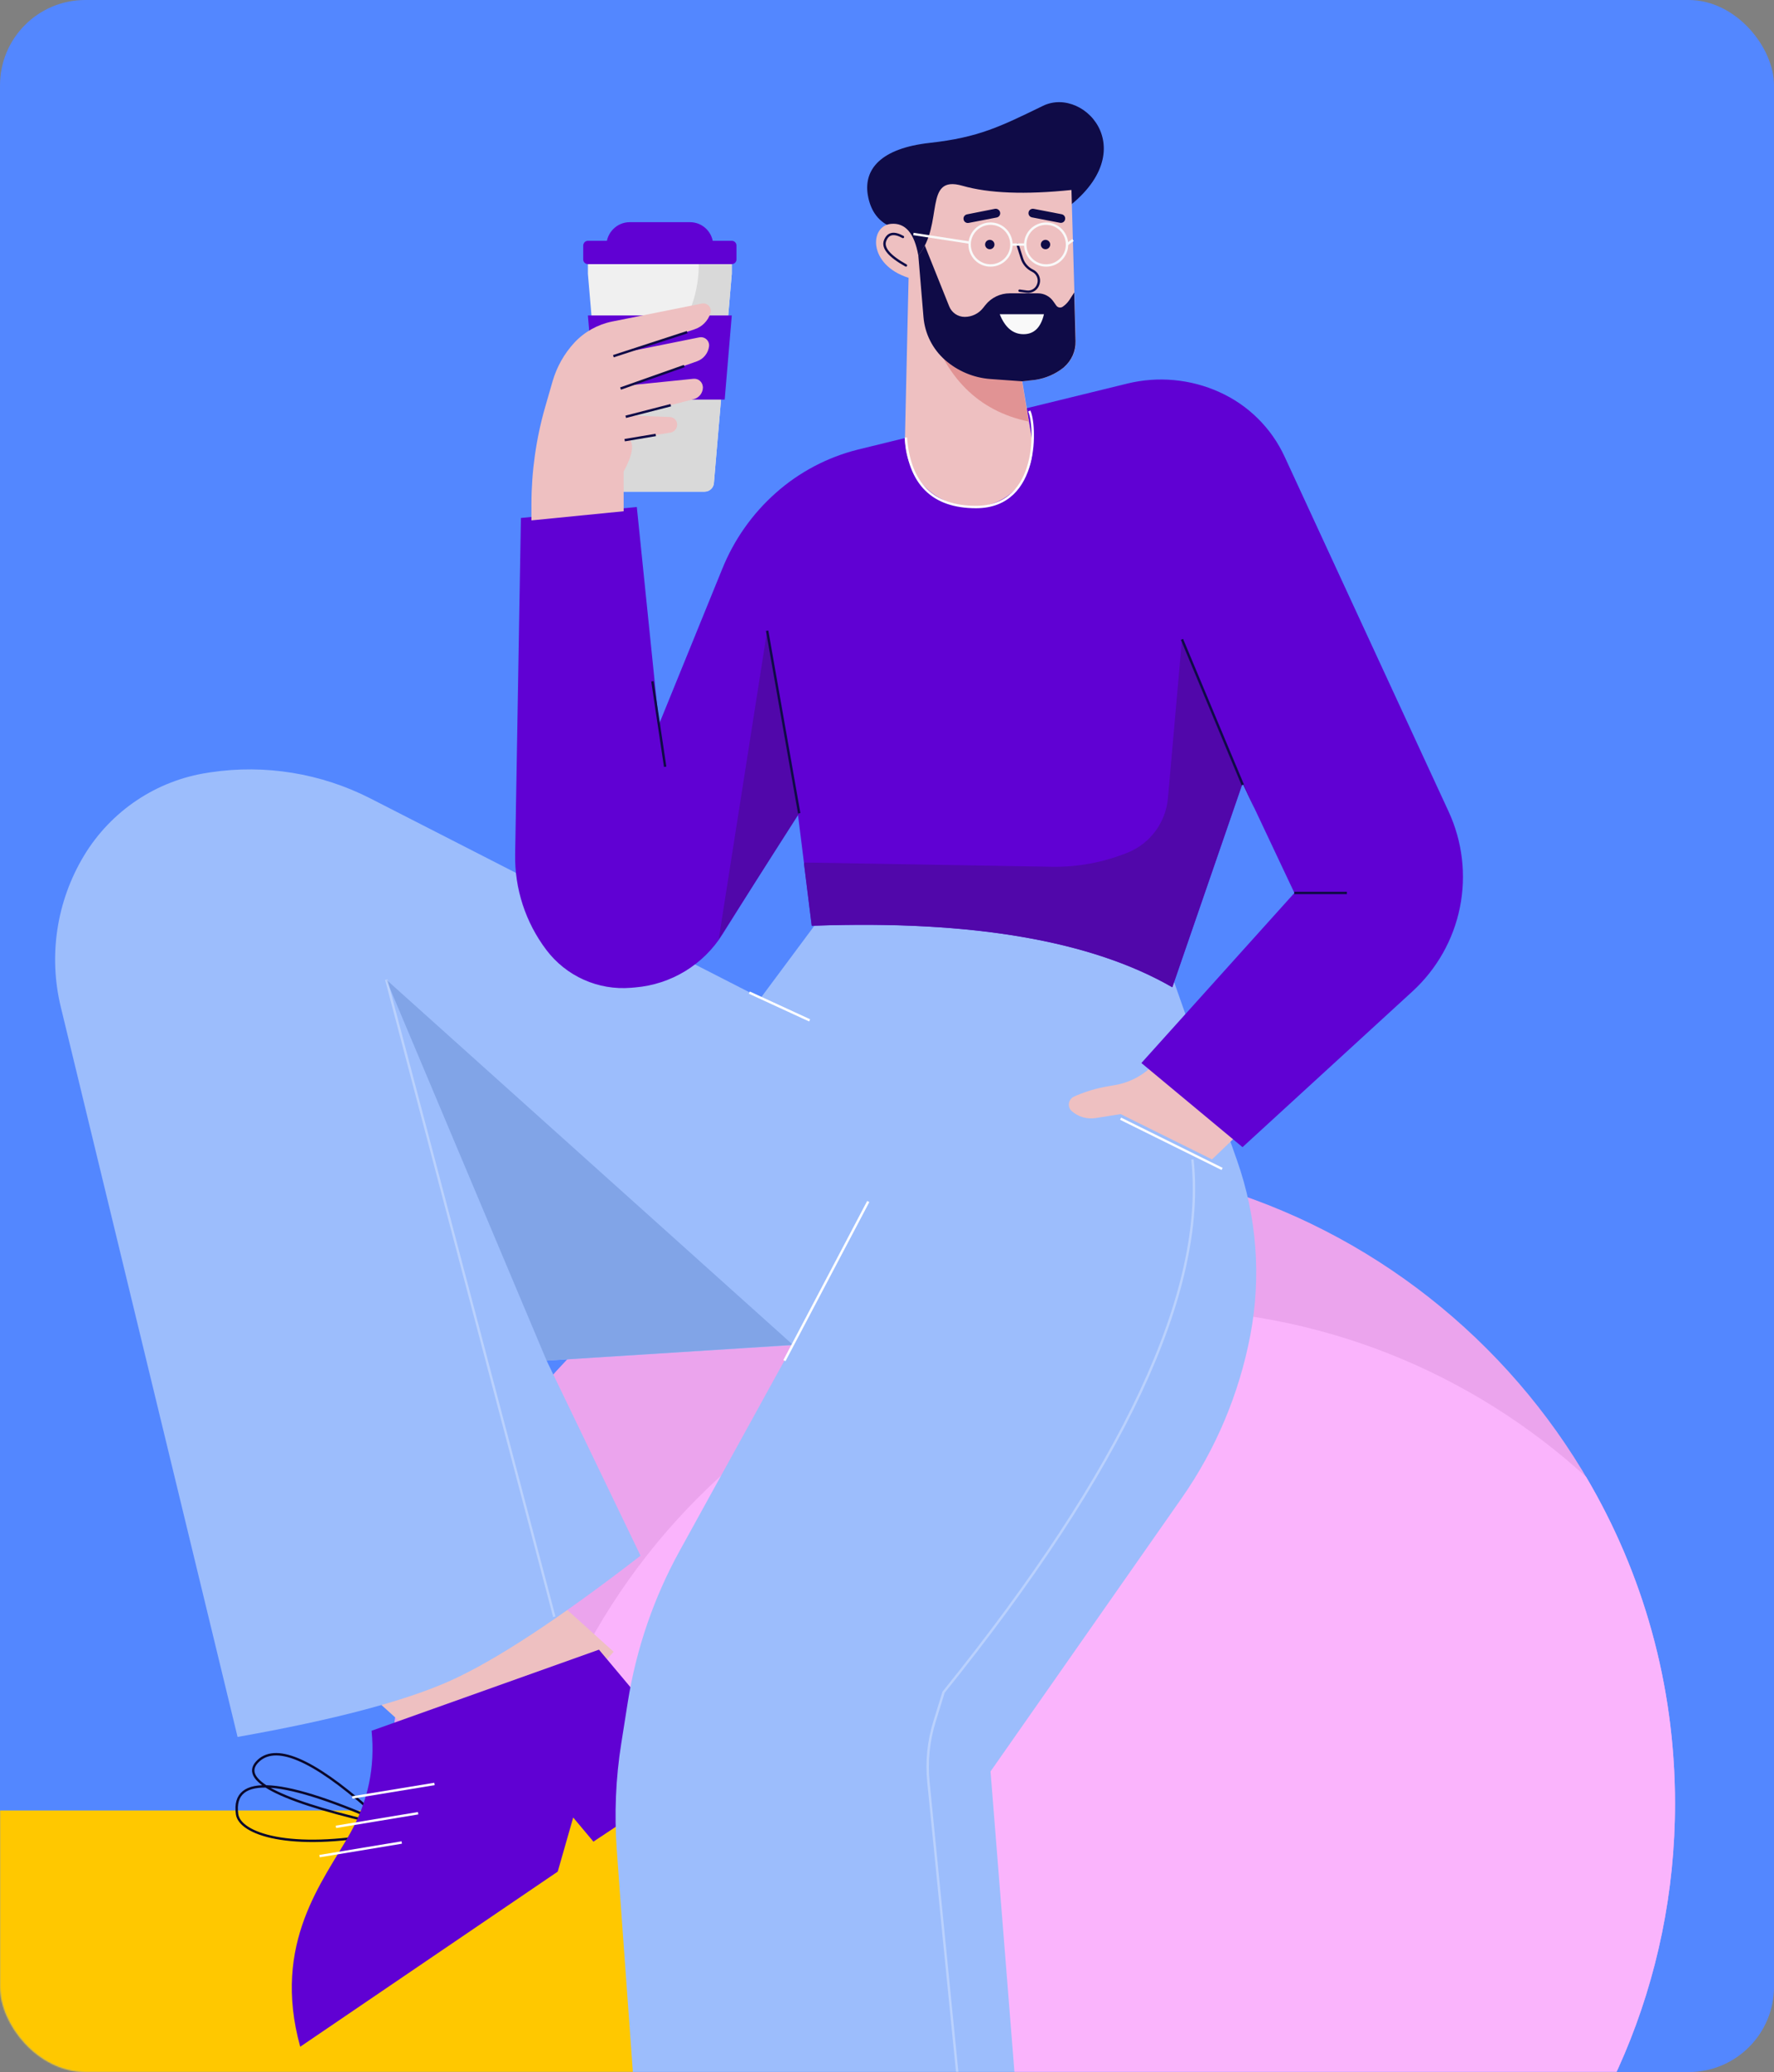<svg width="1477" height="1724" viewBox="0 0 1477 1724" fill="none" xmlns="http://www.w3.org/2000/svg">
<rect x="0" y="0" width="1477" height="1724" fill="#808080" stroke="none"/>
<rect width="1477" height="1724" rx="71" fill="#5387FF"/>
<mask id="mask0_331_1326" style="mask-type:alpha" maskUnits="userSpaceOnUse" x="0" y="0" width="1477" height="1724">
<rect width="1477" height="1724" rx="71" fill="#192431"/>
</mask>
<g mask="url(#mask0_331_1326)">
<path d="M859.4 2035.76C1154.98 2035.76 1394.6 1796.14 1394.6 1500.56C1394.6 1204.98 1154.98 965.358 859.4 965.358C563.817 965.358 324.2 1204.98 324.2 1500.56C324.2 1796.14 563.817 2035.76 859.4 2035.76Z" fill="#EBA4ED"/>
<path fill-rule="evenodd" clip-rule="evenodd" d="M959.9 1089.06C1098.8 1089.06 1225.4 1142.06 1320.6 1228.86C1367.7 1308.46 1394.6 1401.36 1394.6 1500.56C1394.6 1796.16 1155 2035.76 859.4 2035.76C720.5 2035.76 593.9 1982.76 498.7 1895.96C451.6 1816.36 424.7 1723.46 424.7 1624.26C424.7 1328.66 664.3 1089.06 959.9 1089.06Z" fill="#FAB4FC"/>
<path d="M799.5 1506.36H-124V2217.36H799.5V1506.36Z" fill="#FFC800"/>
<path d="M402.323 1494.92L510.924 1374.3L410.445 1283.83L301.844 1404.45L402.323 1494.92Z" fill="#EEC0C1"/>
<path d="M307.089 1505C259.573 1463.16 228.621 1450.23 213.95 1466.19C199.28 1482.16 236.484 1499.89 325.204 1519.44C235.338 1478.92 192.69 1475.55 197.388 1509.46C199.659 1525.7 240.91 1540.17 318.132 1525.63" stroke="#09072B" stroke-width="2"/>
<path fill-rule="evenodd" clip-rule="evenodd" d="M498.683 1372.56L309.365 1440.04C312.412 1470.12 306.516 1498.56 291.626 1525.16C269.253 1565.08 226.009 1616.38 249.952 1702.94L464.356 1557.23L477.237 1512.22L494.078 1532.29L583.081 1473.15L498.683 1372.56Z" fill="#6001D3"/>
<path d="M361.751 1484.29L293.263 1495.54" stroke="white" stroke-width="2"/>
<path d="M348.121 1508.65L279.697 1519.98" stroke="white" stroke-width="2"/>
<path d="M334.491 1533.01L266.067 1544.34" stroke="white" stroke-width="2"/>
<path fill-rule="evenodd" clip-rule="evenodd" d="M976.9 815.281L1030 965.681C1046.4 1012.28 1050.2 1062.38 1041 1110.88C1031.7 1159.68 1012.2 1205.98 983.7 1246.68L824.7 1473.88L874.7 2102.08C793 2125.48 729.7 2137.18 684.8 2137.18C639.9 2137.18 596.4 2125.48 554.3 2102.08L513.5 1538.88C511.4 1509.28 512.6 1479.58 517.3 1450.28L522.7 1416.08C529.7 1371.98 544.3 1329.38 565.9 1290.28L660.2 1119.18L455.1 1132.08L533.3 1294.38C465.6 1346.68 412.9 1381.28 375 1398.38C337.1 1415.38 278 1430.98 197.8 1445.18L50.6 837.781C40.2 794.881 47.2 749.681 69.9 711.981C92.4 674.681 130.3 649.281 173.4 642.881L175.3 642.581C220.8 635.781 267.3 643.381 308.3 664.281L633.3 830.381L684.7 761.281C762.5 727.881 818.3 714.281 852.1 720.481C885.9 726.781 927.5 758.281 976.9 815.281Z" fill="#9CBDFC"/>
<path fill-rule="evenodd" clip-rule="evenodd" d="M321.6 815.081L455.1 1132.08L660.2 1118.98L321.6 815.081Z" fill="#81A4E7"/>
<path d="M722.9 999.682L653.1 1132.08" stroke="white" stroke-width="2"/>
<path d="M623.9 825.881L674.1 848.981" stroke="white" stroke-width="2"/>
<path d="M933 930.781L1017.5 972.581" stroke="white" stroke-width="2"/>
<path opacity="0.3" d="M835.5 2112.08L773 1482.78C771.3 1465.88 773 1448.78 778 1432.58L785.6 1407.98C935.4 1222.18 1004.5 1074.38 992.8 964.682" stroke="white" stroke-width="2"/>
<path opacity="0.3" d="M461.5 1345.18L321.6 815.081" stroke="white" stroke-width="2"/>
<path fill-rule="evenodd" clip-rule="evenodd" d="M1070.1 906.158L1009.1 964.658L933 926.958L912.2 930.258C905 931.358 897.7 929.258 892.3 924.458C889.3 921.858 889 917.258 891.7 914.258C892.4 913.458 893.3 912.758 894.3 912.358L896.3 911.458C904.7 907.958 913.4 905.358 922.4 903.858L928.1 902.858C940.6 900.758 952 894.658 960.7 885.558L995.5 848.858L1070.1 906.158Z" fill="#EEC0C1"/>
<path fill-rule="evenodd" clip-rule="evenodd" d="M646.1 409.959C626.5 427.259 611.2 448.959 601.4 473.159L548.7 602.559L530.2 421.859L433.7 430.959L428.9 710.759C428.4 739.359 437.5 767.359 454.8 790.259C471.4 812.259 498 824.159 525.5 821.859L528.9 821.559C558.8 819.059 585.7 802.659 601.6 777.259L664.3 677.259L675.9 770.259C808.3 765.359 908.4 782.359 976.1 821.359L1034.6 651.659L1077.7 742.959L950.3 884.459L1034.5 954.459L1176 824.859C1196.2 806.359 1210.1 781.859 1215.5 754.959C1220.9 728.059 1217.6 700.159 1206.1 675.259L1069.6 380.059C1058.6 356.159 1039.3 337.059 1015.3 326.259C991.2 315.359 964.2 312.859 938.5 319.159L714.3 374.059C689.1 380.359 665.6 392.659 646.1 409.959Z" fill="#6001D3"/>
<path fill-rule="evenodd" clip-rule="evenodd" d="M984.1 531.959L1044.5 672.959L1034.5 651.759L976 821.459C909 782.859 810.2 765.759 679.8 770.159L675.8 770.259L669.4 718.859L669.8 717.659L875.7 721.159C897.4 721.559 918.9 717.459 939 709.359C957.7 701.759 970.6 684.259 972.4 664.159L984.1 531.959Z" fill="#5107AA"/>
<path fill-rule="evenodd" clip-rule="evenodd" d="M489.474 211.958H609.274V227.758L594.374 401.958C594.074 405.958 590.674 409.058 586.674 409.058H512.074C508.074 409.058 504.674 405.958 504.374 401.958L489.474 227.758V211.958Z" fill="#F0F0F0"/>
<path fill-rule="evenodd" clip-rule="evenodd" d="M609.274 213.858V227.758L594.374 401.958C594.074 405.958 590.674 409.058 586.674 409.058H512.074C508.074 409.058 504.674 405.958 504.374 401.958L498.374 331.658C504.874 323.658 512.674 316.858 521.874 311.558L523.774 310.458C563.574 288.358 582.874 256.758 581.774 215.658L581.674 213.858H609.274V213.858Z" fill="#D9D9D9"/>
<path fill-rule="evenodd" clip-rule="evenodd" d="M524.274 184.858H574.474C585.174 184.858 593.774 193.558 593.774 204.158H504.874C504.974 193.558 513.674 184.858 524.274 184.858Z" fill="#6001D3"/>
<path fill-rule="evenodd" clip-rule="evenodd" d="M489.474 200.358H609.274C611.374 200.358 613.174 202.058 613.174 204.258V215.858C613.174 217.958 611.474 219.758 609.274 219.758H489.474C487.374 219.758 485.574 218.058 485.574 215.858V204.258C485.674 202.058 487.374 200.358 489.474 200.358Z" fill="#6001D3"/>
<path fill-rule="evenodd" clip-rule="evenodd" d="M489.474 262.458H609.274L603.374 332.458H495.474L489.474 262.458Z" fill="#6001D3"/>
<path fill-rule="evenodd" clip-rule="evenodd" d="M453.91 338.614L460.103 317.14C463.597 305.193 469.75 294.25 478.206 285.096C486.538 276.128 497.55 270.001 509.633 267.529L584.36 252.56C587.768 251.862 591.04 254.13 591.687 257.451C591.927 258.467 591.858 259.547 591.515 260.553C589.521 266.9 584.582 271.946 578.253 273.983L522.037 292.814L582.24 280.688C585.958 279.927 589.553 282.355 590.264 285.986C590.441 286.692 590.394 287.412 590.348 288.131C589.617 293.865 585.78 298.62 580.344 300.604L523.662 320.628L577.32 315.167C581.238 314.753 584.724 317.59 585.138 321.508C585.151 321.731 585.165 321.954 585.228 322.264C585.236 326.878 582.079 331.01 577.532 332.134L524.766 345.74L557.815 346.982C561.14 347.141 563.719 349.809 563.783 353.12C563.898 356.519 561.43 359.444 558.145 359.955L524.109 365.403C528.112 370.136 526.452 379.061 519.231 392.353L519.241 425.371L442.46 432.982L442.449 419.363C442.513 392.074 446.349 364.918 453.91 338.614Z" fill="#EEC0C1"/>
<path d="M572.124 276.367L510.692 296.363" stroke="#0F0B47" stroke-width="2"/>
<path d="M569.694 304.559L516.653 323.289" stroke="#0F0B47" stroke-width="2"/>
<path d="M558.478 337.131L520.975 346.774" stroke="#0F0B47" stroke-width="2"/>
<path d="M545.986 361.894L520.082 366.227" stroke="#0F0B47" stroke-width="2"/>
<path fill-rule="evenodd" clip-rule="evenodd" d="M743.859 189.513C731.883 185.242 724.786 176.017 722.48 162.009C719.109 140.912 733.214 123.402 774.109 118.875C815.004 114.348 833.012 105.208 868.407 88.04C903.802 70.871 956.762 129.808 878.342 179.946C826.093 213.429 788.923 230.085 766.923 230L743.859 189.513Z" fill="#0F0B47"/>
<path fill-rule="evenodd" clip-rule="evenodd" d="M892.074 158.059C853.474 162.059 823.174 160.859 801.274 154.559C768.374 145.159 786.274 186.359 764.574 212.559C761.274 193.959 753.674 185.159 741.774 186.259C723.974 187.959 722.474 220.359 756.474 231.159L753.474 363.559C752.774 394.959 777.674 421.059 809.074 421.759C809.474 421.759 809.974 421.759 810.374 421.759C837.574 421.759 859.674 399.659 859.674 372.459C859.674 369.759 859.474 366.959 858.974 364.259L851.074 317.159L860.974 316.059C869.874 315.059 878.274 311.559 885.274 305.959C892.074 300.659 895.874 292.359 895.674 283.759L892.074 158.059Z" fill="#EEC0C1"/>
<path d="M824.074 207.359C826.228 207.359 827.974 205.613 827.974 203.459C827.974 201.305 826.228 199.559 824.074 199.559C821.92 199.559 820.174 201.305 820.174 203.459C820.174 205.613 821.92 207.359 824.074 207.359Z" fill="#0F0B47"/>
<path fill-rule="evenodd" clip-rule="evenodd" d="M828.274 173.759L805.074 178.359C803.174 178.759 801.874 180.559 802.274 182.559C802.274 182.559 802.274 182.559 802.274 182.659C802.674 184.659 804.574 185.859 806.574 185.459L829.874 180.959C831.774 180.559 833.074 178.759 832.674 176.759C832.674 176.759 832.674 176.759 832.674 176.659C832.174 174.659 830.274 173.359 828.274 173.759Z" fill="#0F0B47"/>
<path d="M870.474 207.359C872.628 207.359 874.374 205.613 874.374 203.459C874.374 201.305 872.628 199.559 870.474 199.559C868.32 199.559 866.574 201.305 866.574 203.459C866.574 205.613 868.32 207.359 870.474 207.359Z" fill="#0F0B47"/>
<path fill-rule="evenodd" clip-rule="evenodd" d="M860.674 173.759L883.974 178.259C885.874 178.659 887.174 180.459 886.774 182.459C886.774 182.459 886.774 182.459 886.774 182.559C886.374 184.559 884.474 185.759 882.474 185.359L859.174 180.859C857.274 180.459 855.974 178.659 856.374 176.659C856.374 176.659 856.374 176.659 856.374 176.559C856.774 174.659 858.674 173.359 860.674 173.759Z" fill="#0F0B47"/>
<path fill-rule="evenodd" clip-rule="evenodd" d="M772.374 265.358L875.074 287.458C880.074 293.058 884.474 298.358 888.174 303.258C887.274 304.258 886.274 305.158 885.174 306.058C878.574 311.258 870.674 314.658 862.374 315.958L860.774 316.158L850.874 317.258L856.474 350.758C814.474 341.958 786.574 314.058 772.774 267.258L772.374 265.358Z" fill="#E19394"/>
<path fill-rule="evenodd" clip-rule="evenodd" d="M769.974 204.259L790.274 254.859C792.374 260.159 797.474 263.659 803.174 263.659C809.174 263.659 814.774 260.959 818.474 256.259L820.374 253.859C825.274 247.659 832.774 244.059 840.674 244.059H864.174C869.274 244.059 874.074 246.559 876.974 250.759L879.374 254.159C880.574 255.959 883.074 256.459 884.874 255.159C887.074 253.659 888.874 251.759 890.374 249.559L894.374 243.359L895.474 283.859C895.674 292.159 892.174 299.959 885.974 305.359L885.174 306.059C878.574 311.259 870.674 314.659 862.374 315.959L860.774 316.159L851.074 317.259L824.674 315.359C810.674 314.359 797.374 308.759 786.874 299.559C776.474 290.459 769.974 277.559 768.874 263.759L764.574 212.459C766.774 209.859 768.474 207.059 769.974 204.259Z" fill="#0F0B47"/>
<path d="M751.774 197.159C744.374 193.059 739.374 193.959 736.974 200.059C734.474 206.059 740.274 213.059 754.274 220.859" stroke="#0F0B47" stroke-width="2" stroke-linecap="round"/>
<path d="M847.174 203.459L850.774 214.859C852.174 219.459 855.474 223.159 859.774 225.259C863.674 227.159 865.774 231.559 864.674 235.759L864.574 236.059C863.474 240.359 859.274 243.259 854.874 242.659L848.874 241.859" stroke="#0F0B47" stroke-width="2" stroke-linecap="round"/>
<path fill-rule="evenodd" clip-rule="evenodd" d="M832.374 261.459H869.174C866.574 272.559 860.874 278.059 852.174 278.059C843.474 278.059 836.774 272.559 832.374 261.459Z" fill="#F9F9F9"/>
<path d="M824.695 220.879C834.305 220.879 842.095 213.089 842.095 203.479C842.095 193.869 834.305 186.079 824.695 186.079C815.086 186.079 807.295 193.869 807.295 203.479C807.295 213.089 815.086 220.879 824.695 220.879Z" stroke="#F9F9F9" stroke-width="2"/>
<path d="M870.996 220.879C880.605 220.879 888.396 213.089 888.396 203.479C888.396 193.869 880.605 186.079 870.996 186.079C861.386 186.079 853.596 193.869 853.596 203.479C853.596 213.089 861.386 220.879 870.996 220.879Z" stroke="#F9F9F9" stroke-width="2"/>
<path d="M807.396 201.879L760.496 194.679" stroke="#F9F9F9" stroke-width="2"/>
<path d="M842.896 203.479H854.295" stroke="#F9F9F9" stroke-width="2"/>
<path d="M888.196 203.479L893.396 199.679" stroke="#F9F9F9" stroke-width="2"/>
<path d="M754.2 364.059C757.1 402.559 776.6 421.859 812.6 421.859C866.6 421.859 862.1 351.459 856.9 341.959" stroke="white" stroke-width="2"/>
<path fill-rule="evenodd" clip-rule="evenodd" d="M665.4 676.659L638.7 524.759L598.4 781.459L665.4 676.659Z" fill="#5107AA"/>
<path d="M984.1 531.959L1034.7 653.059" stroke="#0F0B47" stroke-width="2"/>
<path d="M1077.6 742.959H1121.4" stroke="#0F0B47" stroke-width="2"/>
<path d="M543.2 566.858L553.8 637.958" stroke="#0F0B47" stroke-width="2"/>
<path d="M638.7 524.759L665.4 676.659" stroke="#0F0B47" stroke-width="2"/>
</g>
</svg>
